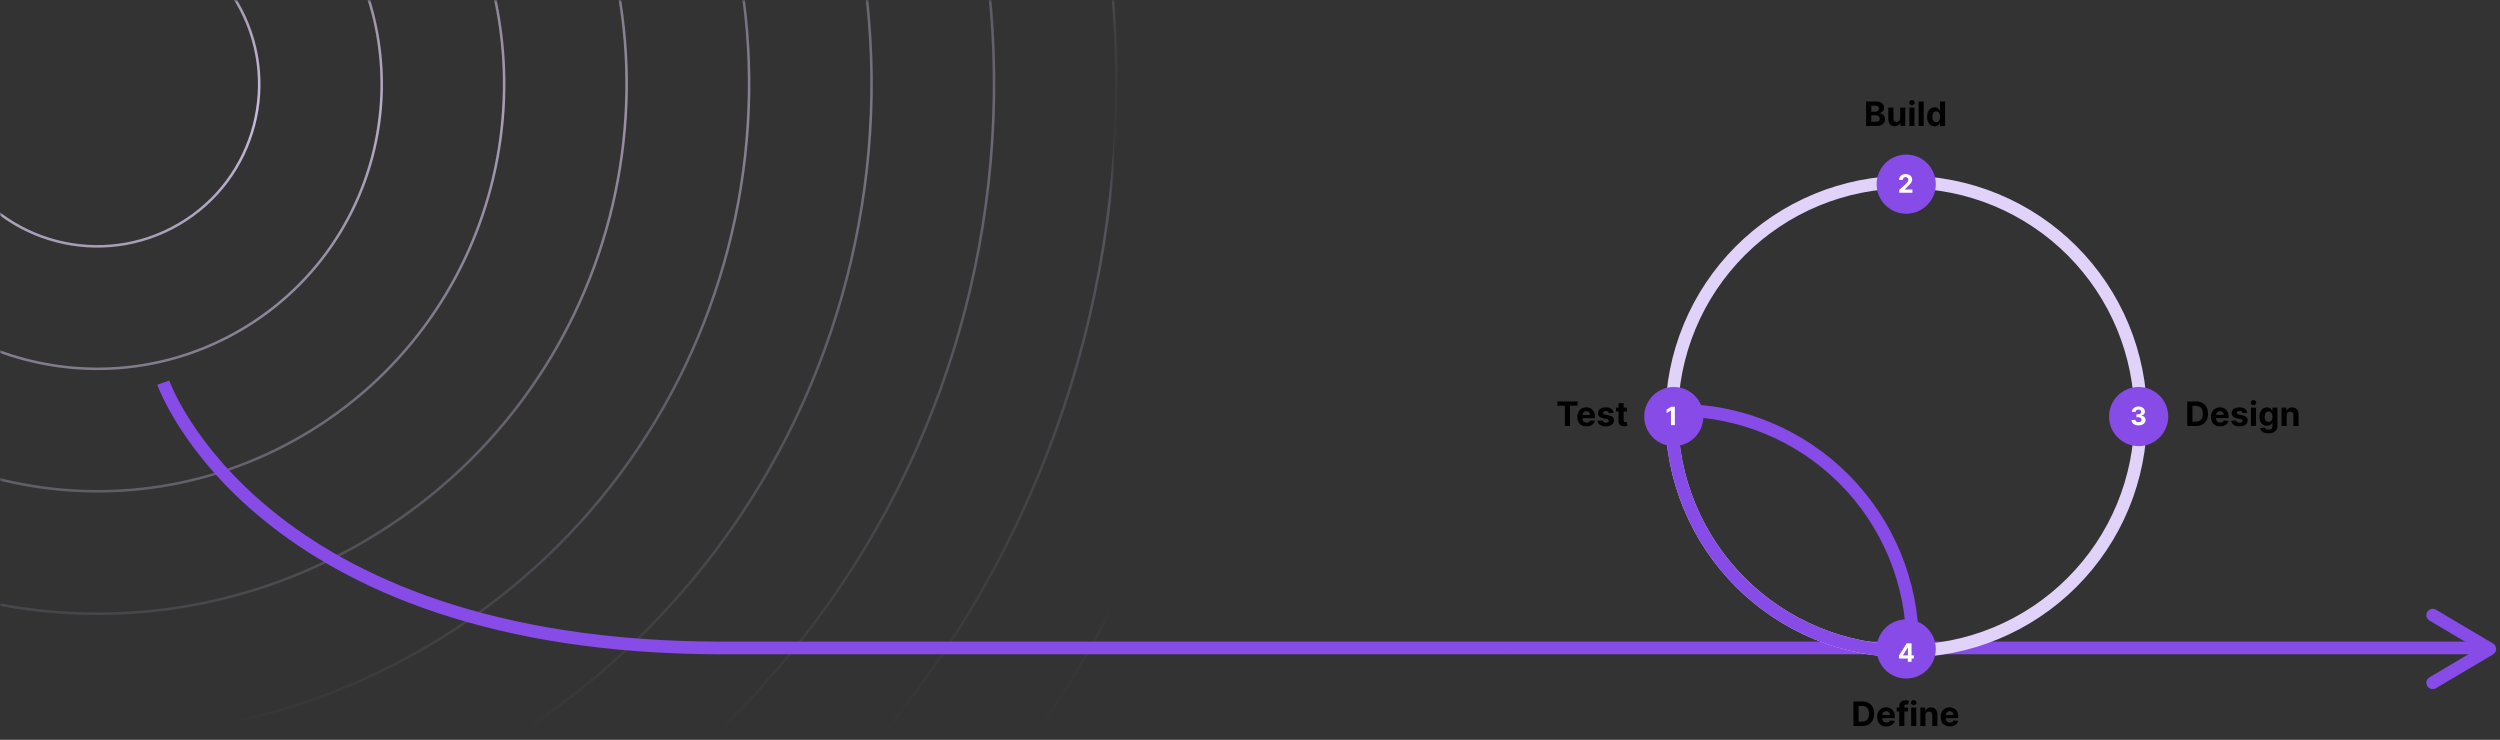 <svg width="490" height="145" viewBox="0 0 490 145" fill="none" xmlns="http://www.w3.org/2000/svg">
<rect x="0" y="0" width="490" height="145" fill="#333333" stroke="none"/>
<mask id="mask0_5211_53570" style="mask-type:alpha" maskUnits="userSpaceOnUse" x="0" y="0" width="394" height="145">
<path d="M0 8C0 3.582 3.582 0 8 0H386C390.418 0 394 3.582 394 8V145H0V8Z" fill="url(#paint0_linear_5211_53570)"/>
</mask>
<g mask="url(#mask0_5211_53570)">
<mask id="mask1_5211_53570" style="mask-type:alpha" maskUnits="userSpaceOnUse" x="-79" y="-135" width="300" height="279">
<rect x="216.195" y="143.789" width="294.694" height="273.716" transform="rotate(-179.082 216.195 143.789)" fill="url(#paint1_linear_5211_53570)"/>
</mask>
<g mask="url(#mask1_5211_53570)">
<path opacity="0.9" d="M-29.017 44.759C-44.611 18.203 -35.723 -15.959 -9.176 -31.548C17.371 -47.137 51.536 -38.257 67.13 -11.702C82.724 14.854 73.836 49.016 47.289 64.606C20.742 80.195 -13.423 71.314 -29.017 44.759Z" stroke="#E1D2F9" stroke-width="0.5"/>
<path opacity="0.8" d="M-49.717 56.913C-72.023 18.927 -59.31 -29.942 -21.334 -52.243C16.643 -74.544 65.514 -61.839 87.82 -23.854C110.127 14.131 97.414 63.001 59.437 85.302C21.46 107.603 -27.411 94.898 -49.717 56.913Z" stroke="#E1D2F9" stroke-width="0.5"/>
<path opacity="0.7" d="M-70.41 69.064C-99.428 19.649 -82.89 -43.927 -33.484 -72.94C15.923 -101.953 79.501 -85.424 108.519 -36.009C137.537 13.406 121 76.983 71.593 105.996C22.187 135.009 -41.391 118.479 -70.41 69.064Z" stroke="#E1D2F9" stroke-width="0.5"/>
<path opacity="0.6" d="M-91.102 81.22C-126.832 20.375 -106.47 -57.908 -45.634 -93.633C15.202 -129.358 93.487 -109.004 129.217 -48.159C164.948 12.686 144.585 90.969 83.749 126.694C22.913 162.419 -55.372 142.065 -91.102 81.22Z" stroke="#E1D2F9" stroke-width="0.5"/>
<path opacity="0.5" d="M-111.802 93.371C-154.244 21.097 -130.058 -71.893 -57.792 -114.33C14.474 -156.767 107.466 -132.588 149.908 -60.314C192.35 11.961 168.164 104.951 95.897 147.388C23.632 189.825 -69.36 165.646 -111.802 93.371Z" stroke="#E1D2F9" stroke-width="0.5"/>
<path opacity="0.4" d="M-132.495 105.523C-181.649 21.819 -153.638 -85.878 -69.942 -135.027C13.754 -184.176 121.453 -156.173 170.607 -72.468C219.761 11.236 191.749 118.933 108.054 168.082C24.358 217.231 -83.341 189.228 -132.495 105.523Z" stroke="#E1D2F9" stroke-width="0.5"/>
<path opacity="0.3" d="M-153.195 117.679C-209.061 22.544 -177.225 -99.859 -82.1 -155.72C13.026 -211.581 135.431 -179.753 191.297 -84.619C247.163 10.516 215.327 132.919 120.202 188.78C25.076 244.641 -97.329 212.813 -153.195 117.679Z" stroke="#E1D2F9" stroke-width="0.5"/>
<path opacity="0.2" d="M-173.888 129.83C-236.465 23.266 -200.805 -113.844 -94.25 -176.417C12.306 -238.989 149.418 -203.337 211.996 -96.773C274.574 9.791 238.913 146.901 132.358 209.474C25.803 272.047 -111.31 236.394 -173.888 129.83Z" stroke="#E1D2F9" stroke-width="0.5"/>
<path opacity="0.1" d="M-194.58 141.984C-263.87 23.99 -224.385 -127.827 -106.4 -197.112C11.585 -266.396 163.404 -226.919 232.694 -108.926C301.984 9.068 262.499 160.885 144.514 230.17C26.529 299.455 -125.29 259.978 -194.58 141.984Z" stroke="#E1D2F9" stroke-width="0.5"/>
<path d="M-8.324 32.607C-17.207 17.482 -12.143 -1.974 2.974 -10.851C18.091 -19.729 37.549 -14.673 46.431 0.453C55.314 15.579 50.25 35.034 35.133 43.911C20.016 52.789 0.558 47.733 -8.324 32.607Z" stroke="#E1D2F9" stroke-width="0.5"/>
</g>
</g>
<path d="M485.586 128.242C486.272 128.242 486.828 127.686 486.828 127C486.828 126.314 486.272 125.758 485.586 125.758V128.242ZM295.105 128.242H485.586V125.758H295.105V128.242ZM31.999 75C30.826 75.409 30.827 75.411 30.827 75.412C30.827 75.413 30.828 75.414 30.828 75.415C30.829 75.418 30.831 75.422 30.832 75.426C30.835 75.435 30.84 75.447 30.845 75.462C30.856 75.492 30.871 75.534 30.892 75.588C30.933 75.696 30.993 75.852 31.075 76.053C31.239 76.454 31.488 77.034 31.835 77.767C32.531 79.233 33.623 81.311 35.219 83.796C38.412 88.768 43.623 95.371 51.72 101.963C67.933 115.164 95.612 128.242 141.573 128.242V125.758C96.117 125.758 69.009 112.836 53.289 100.037C45.419 93.629 40.378 87.232 37.31 82.454C35.775 80.064 34.734 78.08 34.08 76.702C33.753 76.013 33.523 75.475 33.376 75.115C33.302 74.935 33.25 74.799 33.216 74.71C33.2 74.666 33.188 74.634 33.18 74.614C33.177 74.604 33.174 74.597 33.173 74.593C33.172 74.591 33.172 74.59 33.172 74.589C33.172 74.589 33.172 74.589 33.172 74.589C33.172 74.59 33.172 74.591 31.999 75ZM141.573 128.242C141.752 128.242 141.93 128.242 142.109 128.242C142.287 128.242 142.465 128.242 142.643 128.242C142.822 128.242 143 128.242 143.177 128.242C143.355 128.242 143.533 128.242 143.711 128.242C143.888 128.242 144.066 128.242 144.243 128.242C144.421 128.242 144.598 128.242 144.775 128.242C144.952 128.242 145.13 128.242 145.307 128.242C145.484 128.242 145.66 128.242 145.837 128.242C146.014 128.242 146.19 128.242 146.367 128.242C146.544 128.242 146.72 128.242 146.896 128.242C147.073 128.242 147.249 128.242 147.425 128.242C147.601 128.242 147.777 128.242 147.953 128.242C148.128 128.242 148.304 128.242 148.48 128.242C148.655 128.242 148.831 128.242 149.006 128.242C149.182 128.242 149.357 128.242 149.532 128.242C149.707 128.242 149.882 128.242 150.057 128.242C150.232 128.242 150.407 128.242 150.581 128.242C150.756 128.242 150.931 128.242 151.105 128.242C151.28 128.242 151.454 128.242 151.628 128.242C151.802 128.242 151.976 128.242 152.15 128.242C152.324 128.242 152.498 128.242 152.672 128.242C152.846 128.242 153.019 128.242 153.193 128.242C153.366 128.242 153.54 128.242 153.713 128.242C153.886 128.242 154.06 128.242 154.233 128.242C154.406 128.242 154.579 128.242 154.751 128.242C154.924 128.242 155.097 128.242 155.269 128.242C155.442 128.242 155.615 128.242 155.787 128.242C155.959 128.242 156.131 128.242 156.303 128.242C156.476 128.242 156.648 128.242 156.819 128.242C156.991 128.242 157.163 128.242 157.335 128.242C157.506 128.242 157.678 128.242 157.849 128.242C158.021 128.242 158.192 128.242 158.363 128.242C158.534 128.242 158.705 128.242 158.876 128.242C159.047 128.242 159.218 128.242 159.388 128.242C159.559 128.242 159.73 128.242 159.9 128.242C160.07 128.242 160.241 128.242 160.411 128.242C160.581 128.242 160.751 128.242 160.921 128.242C161.091 128.242 161.261 128.242 161.431 128.242C161.6 128.242 161.77 128.242 161.939 128.242C162.109 128.242 162.278 128.242 162.447 128.242C162.617 128.242 162.786 128.242 162.955 128.242C163.124 128.242 163.292 128.242 163.461 128.242C163.63 128.242 163.799 128.242 163.967 128.242C164.136 128.242 164.304 128.242 164.472 128.242C164.64 128.242 164.809 128.242 164.976 128.242C165.144 128.242 165.312 128.242 165.48 128.242C165.648 128.242 165.815 128.242 165.983 128.242C166.15 128.242 166.318 128.242 166.485 128.242C166.652 128.242 166.82 128.242 166.987 128.242C167.154 128.242 167.32 128.242 167.487 128.242C167.654 128.242 167.821 128.242 167.987 128.242C168.154 128.242 168.32 128.242 168.486 128.242C168.652 128.242 168.819 128.242 168.985 128.242C169.151 128.242 169.317 128.242 169.482 128.242C169.648 128.242 169.814 128.242 169.979 128.242C170.145 128.242 170.31 128.242 170.475 128.242C170.641 128.242 170.806 128.242 170.971 128.242C171.136 128.242 171.301 128.242 171.466 128.242C171.63 128.242 171.795 128.242 171.959 128.242C172.124 128.242 172.288 128.242 172.453 128.242C172.617 128.242 172.781 128.242 172.945 128.242C173.109 128.242 173.273 128.242 173.437 128.242C173.6 128.242 173.764 128.242 173.927 128.242C174.091 128.242 174.254 128.242 174.418 128.242C174.581 128.242 174.744 128.242 174.907 128.242C175.07 128.242 175.233 128.242 175.395 128.242C175.558 128.242 175.721 128.242 175.883 128.242C176.046 128.242 176.208 128.242 176.37 128.242C176.533 128.242 176.695 128.242 176.857 128.242C177.019 128.242 177.18 128.242 177.342 128.242C177.504 128.242 177.665 128.242 177.827 128.242C177.988 128.242 178.15 128.242 178.311 128.242C178.472 128.242 178.633 128.242 178.794 128.242C178.955 128.242 179.116 128.242 179.276 128.242C179.437 128.242 179.598 128.242 179.758 128.242C179.918 128.242 180.079 128.242 180.239 128.242C180.399 128.242 180.559 128.242 180.719 128.242C180.879 128.242 181.038 128.242 181.198 128.242C181.358 128.242 181.517 128.242 181.677 128.242C181.836 128.242 181.995 128.242 182.154 128.242C182.313 128.242 182.472 128.242 182.631 128.242C182.79 128.242 182.949 128.242 183.107 128.242C183.266 128.242 183.424 128.242 183.583 128.242C183.741 128.242 183.899 128.242 184.057 128.242C184.215 128.242 184.373 128.242 184.531 128.242C184.689 128.242 184.846 128.242 185.004 128.242C185.161 128.242 185.319 128.242 185.476 128.242C185.633 128.242 185.79 128.242 185.947 128.242C186.104 128.242 186.261 128.242 186.418 128.242C186.575 128.242 186.731 128.242 186.888 128.242C187.044 128.242 187.2 128.242 187.357 128.242C187.513 128.242 187.669 128.242 187.825 128.242C187.981 128.242 188.136 128.242 188.292 128.242C188.448 128.242 188.603 128.242 188.759 128.242C188.914 128.242 189.069 128.242 189.224 128.242C189.379 128.242 189.534 128.242 189.689 128.242C189.844 128.242 189.999 128.242 190.153 128.242C190.308 128.242 190.462 128.242 190.617 128.242C190.771 128.242 190.925 128.242 191.079 128.242C191.233 128.242 191.387 128.242 191.541 128.242C191.694 128.242 191.848 128.242 192.002 128.242C192.155 128.242 192.308 128.242 192.462 128.242C192.615 128.242 192.768 128.242 192.921 128.242C193.074 128.242 193.226 128.242 193.379 128.242C193.532 128.242 193.684 128.242 193.837 128.242C193.989 128.242 194.141 128.242 194.293 128.242C194.445 128.242 194.597 128.242 194.749 128.242C194.901 128.242 195.053 128.242 195.204 128.242C195.356 128.242 195.507 128.242 195.659 128.242C195.81 128.242 195.961 128.242 196.112 128.242C196.263 128.242 196.414 128.242 196.565 128.242C196.715 128.242 196.866 128.242 197.016 128.242C197.167 128.242 197.317 128.242 197.467 128.242C197.617 128.242 197.767 128.242 197.917 128.242C198.067 128.242 198.217 128.242 198.367 128.242C198.516 128.242 198.666 128.242 198.815 128.242C198.964 128.242 199.114 128.242 199.263 128.242C199.412 128.242 199.561 128.242 199.709 128.242C199.858 128.242 200.007 128.242 200.155 128.242C200.304 128.242 200.452 128.242 200.6 128.242C200.748 128.242 200.896 128.242 201.044 128.242C201.192 128.242 201.34 128.242 201.488 128.242C201.635 128.242 201.783 128.242 201.93 128.242C202.078 128.242 202.225 128.242 202.372 128.242C202.519 128.242 202.666 128.242 202.813 128.242C202.959 128.242 203.106 128.242 203.253 128.242C203.399 128.242 203.545 128.242 203.692 128.242C203.838 128.242 203.984 128.242 204.13 128.242C204.276 128.242 204.422 128.242 204.567 128.242C204.713 128.242 204.858 128.242 205.004 128.242C205.149 128.242 205.294 128.242 205.439 128.242C205.584 128.242 205.729 128.242 205.874 128.242C206.019 128.242 206.163 128.242 206.308 128.242C206.452 128.242 206.597 128.242 206.741 128.242C206.885 128.242 207.029 128.242 207.173 128.242C207.317 128.242 207.461 128.242 207.604 128.242C207.748 128.242 207.892 128.242 208.035 128.242C208.178 128.242 208.321 128.242 208.464 128.242C208.608 128.242 208.75 128.242 208.893 128.242C209.036 128.242 209.179 128.242 209.321 128.242C209.463 128.242 209.606 128.242 209.748 128.242C209.89 128.242 210.032 128.242 210.174 128.242C210.316 128.242 210.458 128.242 210.599 128.242C210.741 128.242 210.882 128.242 211.023 128.242C211.165 128.242 211.306 128.242 211.447 128.242C211.588 128.242 211.729 128.242 211.869 128.242C212.01 128.242 212.151 128.242 212.291 128.242C212.431 128.242 212.572 128.242 212.712 128.242C212.852 128.242 212.992 128.242 213.132 128.242C213.272 128.242 213.411 128.242 213.551 128.242C213.69 128.242 213.83 128.242 213.969 128.242C214.108 128.242 214.247 128.242 214.386 128.242C214.525 128.242 214.664 128.242 214.802 128.242C214.941 128.242 215.079 128.242 215.218 128.242C215.356 128.242 215.494 128.242 215.632 128.242C215.77 128.242 215.908 128.242 216.046 128.242C216.184 128.242 216.321 128.242 216.459 128.242C216.596 128.242 216.733 128.242 216.87 128.242C217.008 128.242 217.145 128.242 217.281 128.242C217.418 128.242 217.555 128.242 217.691 128.242C217.828 128.242 217.964 128.242 218.1 128.242C218.237 128.242 218.373 128.242 218.509 128.242C218.645 128.242 218.78 128.242 218.916 128.242C219.052 128.242 219.187 128.242 219.322 128.242C219.458 128.242 219.593 128.242 219.728 128.242C219.863 128.242 219.998 128.242 220.132 128.242C220.267 128.242 220.402 128.242 220.536 128.242C220.67 128.242 220.805 128.242 220.939 128.242C221.073 128.242 221.207 128.242 221.341 128.242C221.474 128.242 221.608 128.242 221.741 128.242C221.875 128.242 222.008 128.242 222.141 128.242C222.275 128.242 222.408 128.242 222.54 128.242C222.673 128.242 222.806 128.242 222.939 128.242C223.071 128.242 223.204 128.242 223.336 128.242C223.468 128.242 223.6 128.242 223.732 128.242C223.864 128.242 223.996 128.242 224.127 128.242C224.259 128.242 224.391 128.242 224.522 128.242C224.653 128.242 224.784 128.242 224.915 128.242C225.046 128.242 225.177 128.242 225.308 128.242C225.439 128.242 225.569 128.242 225.7 128.242C225.83 128.242 225.96 128.242 226.09 128.242C226.22 128.242 226.35 128.242 226.48 128.242C226.61 128.242 226.739 128.242 226.869 128.242C226.998 128.242 227.128 128.242 227.257 128.242C227.386 128.242 227.515 128.242 227.644 128.242C227.772 128.242 227.901 128.242 228.03 128.242C228.158 128.242 228.287 128.242 228.415 128.242C228.543 128.242 228.671 128.242 228.799 128.242C228.927 128.242 229.054 128.242 229.182 128.242C229.31 128.242 229.437 128.242 229.564 128.242C229.691 128.242 229.819 128.242 229.945 128.242C230.072 128.242 230.199 128.242 230.326 128.242C230.452 128.242 230.579 128.242 230.705 128.242C230.831 128.242 230.958 128.242 231.084 128.242C231.21 128.242 231.335 128.242 231.461 128.242C231.587 128.242 231.712 128.242 231.838 128.242C231.963 128.242 232.088 128.242 232.213 128.242C232.338 128.242 232.463 128.242 232.588 128.242C232.712 128.242 232.837 128.242 232.961 128.242C233.086 128.242 233.21 128.242 233.334 128.242C233.458 128.242 233.582 128.242 233.706 128.242C233.829 128.242 233.953 128.242 234.076 128.242C234.2 128.242 234.323 128.242 234.446 128.242C234.569 128.242 234.692 128.242 234.815 128.242C234.938 128.242 235.06 128.242 235.183 128.242C235.305 128.242 235.427 128.242 235.55 128.242C235.672 128.242 235.794 128.242 235.915 128.242C236.037 128.242 236.159 128.242 236.28 128.242C236.402 128.242 236.523 128.242 236.644 128.242C236.765 128.242 236.886 128.242 237.007 128.242C237.128 128.242 237.249 128.242 237.369 128.242C237.49 128.242 237.61 128.242 237.73 128.242C237.85 128.242 237.97 128.242 238.09 128.242C238.21 128.242 238.33 128.242 238.449 128.242C238.569 128.242 238.688 128.242 238.807 128.242C238.926 128.242 239.045 128.242 239.164 128.242C239.283 128.242 239.402 128.242 239.52 128.242C239.639 128.242 239.757 128.242 239.875 128.242C239.994 128.242 240.112 128.242 240.229 128.242C240.347 128.242 240.465 128.242 240.583 128.242C240.7 128.242 240.817 128.242 240.935 128.242C241.052 128.242 241.169 128.242 241.286 128.242C241.403 128.242 241.519 128.242 241.636 128.242C241.752 128.242 241.869 128.242 241.985 128.242C242.101 128.242 242.217 128.242 242.333 128.242C242.449 128.242 242.565 128.242 242.68 128.242C242.796 128.242 242.911 128.242 243.026 128.242C243.142 128.242 243.257 128.242 243.371 128.242C243.486 128.242 243.601 128.242 243.716 128.242C243.83 128.242 243.944 128.242 244.059 128.242C244.173 128.242 244.287 128.242 244.401 128.242C244.515 128.242 244.628 128.242 244.742 128.242C244.855 128.242 244.969 128.242 245.082 128.242C245.195 128.242 245.308 128.242 245.421 128.242C245.534 128.242 245.646 128.242 245.759 128.242C245.872 128.242 245.984 128.242 246.096 128.242C246.208 128.242 246.32 128.242 246.432 128.242C246.544 128.242 246.656 128.242 246.767 128.242C246.879 128.242 246.99 128.242 247.101 128.242C247.212 128.242 247.323 128.242 247.434 128.242C247.545 128.242 247.655 128.242 247.766 128.242C247.876 128.242 247.987 128.242 248.097 128.242C248.207 128.242 248.317 128.242 248.427 128.242C248.536 128.242 248.646 128.242 248.755 128.242C248.865 128.242 248.974 128.242 249.083 128.242C249.192 128.242 249.301 128.242 249.41 128.242C249.519 128.242 249.627 128.242 249.736 128.242C249.844 128.242 249.953 128.242 250.061 128.242C250.169 128.242 250.277 128.242 250.384 128.242C250.492 128.242 250.6 128.242 250.707 128.242C250.814 128.242 250.922 128.242 251.029 128.242C251.136 128.242 251.242 128.242 251.349 128.242C251.456 128.242 251.562 128.242 251.669 128.242C251.775 128.242 251.881 128.242 251.987 128.242C252.093 128.242 252.199 128.242 252.305 128.242C252.41 128.242 252.516 128.242 252.621 128.242C252.726 128.242 252.831 128.242 252.936 128.242C253.041 128.242 253.146 128.242 253.251 128.242C253.355 128.242 253.46 128.242 253.564 128.242C253.668 128.242 253.772 128.242 253.876 128.242C253.98 128.242 254.084 128.242 254.187 128.242C254.291 128.242 254.394 128.242 254.497 128.242C254.601 128.242 254.704 128.242 254.807 128.242C254.909 128.242 255.012 128.242 255.115 128.242C255.217 128.242 255.319 128.242 255.421 128.242C255.524 128.242 255.626 128.242 255.727 128.242C255.829 128.242 255.931 128.242 256.032 128.242C256.134 128.242 256.235 128.242 256.336 128.242C256.437 128.242 256.538 128.242 256.639 128.242C256.739 128.242 256.84 128.242 256.94 128.242C257.041 128.242 257.141 128.242 257.241 128.242C257.341 128.242 257.441 128.242 257.54 128.242C257.64 128.242 257.739 128.242 257.839 128.242C257.938 128.242 258.037 128.242 258.136 128.242C258.235 128.242 258.334 128.242 258.432 128.242C258.531 128.242 258.629 128.242 258.728 128.242C258.826 128.242 258.924 128.242 259.022 128.242C259.12 128.242 259.217 128.242 259.315 128.242C259.412 128.242 259.51 128.242 259.607 128.242C259.704 128.242 259.801 128.242 259.898 128.242C259.994 128.242 260.091 128.242 260.187 128.242C260.284 128.242 260.38 128.242 260.476 128.242C260.572 128.242 260.668 128.242 260.764 128.242C260.859 128.242 260.955 128.242 261.05 128.242C261.146 128.242 261.241 128.242 261.336 128.242C261.431 128.242 261.526 128.242 261.62 128.242C261.715 128.242 261.809 128.242 261.904 128.242C261.998 128.242 262.092 128.242 262.186 128.242C262.28 128.242 262.373 128.242 262.467 128.242C262.56 128.242 262.654 128.242 262.747 128.242C262.84 128.242 262.933 128.242 263.026 128.242C263.119 128.242 263.211 128.242 263.304 128.242C263.396 128.242 263.488 128.242 263.58 128.242C263.672 128.242 263.764 128.242 263.856 128.242C263.948 128.242 264.039 128.242 264.13 128.242C264.222 128.242 264.313 128.242 264.404 128.242C264.495 128.242 264.586 128.242 264.676 128.242C264.767 128.242 264.857 128.242 264.947 128.242C265.038 128.242 265.128 128.242 265.217 128.242C265.307 128.242 265.397 128.242 265.486 128.242C265.576 128.242 265.665 128.242 265.754 128.242C265.843 128.242 265.932 128.242 266.021 128.242C266.11 128.242 266.198 128.242 266.287 128.242C266.375 128.242 266.463 128.242 266.551 128.242C266.639 128.242 266.727 128.242 266.815 128.242C266.902 128.242 266.99 128.242 267.077 128.242C267.164 128.242 267.251 128.242 267.338 128.242C267.425 128.242 267.512 128.242 267.598 128.242C267.685 128.242 267.771 128.242 267.857 128.242C267.943 128.242 268.029 128.242 268.115 128.242C268.201 128.242 268.286 128.242 268.372 128.242C268.457 128.242 268.542 128.242 268.627 128.242C268.712 128.242 268.797 128.242 268.882 128.242C268.966 128.242 269.051 128.242 269.135 128.242C269.219 128.242 269.303 128.242 269.387 128.242C269.471 128.242 269.555 128.242 269.638 128.242C269.722 128.242 269.805 128.242 269.888 128.242C269.971 128.242 270.054 128.242 270.137 128.242C270.22 128.242 270.302 128.242 270.385 128.242C270.467 128.242 270.549 128.242 270.631 128.242C270.713 128.242 270.795 128.242 270.876 128.242C270.958 128.242 271.039 128.242 271.121 128.242C271.202 128.242 271.283 128.242 271.364 128.242C271.445 128.242 271.525 128.242 271.606 128.242C271.686 128.242 271.766 128.242 271.846 128.242C271.926 128.242 272.006 128.242 272.086 128.242C272.166 128.242 272.245 128.242 272.324 128.242C272.404 128.242 272.483 128.242 272.562 128.242C272.641 128.242 272.719 128.242 272.798 128.242C272.877 128.242 272.955 128.242 273.033 128.242C273.111 128.242 273.189 128.242 273.267 128.242C273.345 128.242 273.422 128.242 273.5 128.242C273.577 128.242 273.654 128.242 273.731 128.242C273.808 128.242 273.885 128.242 273.962 128.242C274.038 128.242 274.115 128.242 274.191 128.242C274.267 128.242 274.343 128.242 274.419 128.242C274.495 128.242 274.57 128.242 274.646 128.242C274.721 128.242 274.797 128.242 274.872 128.242C274.947 128.242 275.021 128.242 275.096 128.242C275.171 128.242 275.245 128.242 275.32 128.242C275.394 128.242 275.468 128.242 275.542 128.242C275.616 128.242 275.689 128.242 275.763 128.242C275.836 128.242 275.91 128.242 275.983 128.242C276.056 128.242 276.129 128.242 276.202 128.242C276.274 128.242 276.347 128.242 276.419 128.242C276.491 128.242 276.564 128.242 276.635 128.242C276.707 128.242 276.779 128.242 276.851 128.242C276.922 128.242 276.994 128.242 277.065 128.242C277.136 128.242 277.207 128.242 277.278 128.242C277.348 128.242 277.419 128.242 277.489 128.242C277.56 128.242 277.63 128.242 277.7 128.242C277.77 128.242 277.839 128.242 277.909 128.242C277.978 128.242 278.048 128.242 278.117 128.242C278.186 128.242 278.255 128.242 278.324 128.242C278.393 128.242 278.461 128.242 278.53 128.242C278.598 128.242 278.666 128.242 278.734 128.242C278.802 128.242 278.87 128.242 278.938 128.242C279.005 128.242 279.072 128.242 279.14 128.242C279.207 128.242 279.274 128.242 279.341 128.242C279.407 128.242 279.474 128.242 279.54 128.242C279.607 128.242 279.673 128.242 279.739 128.242C279.805 128.242 279.871 128.242 279.936 128.242C280.002 128.242 280.067 128.242 280.132 128.242C280.198 128.242 280.263 128.242 280.327 128.242C280.392 128.242 280.457 128.242 280.521 128.242C280.585 128.242 280.65 128.242 280.714 128.242C280.778 128.242 280.841 128.242 280.905 128.242C280.969 128.242 281.032 128.242 281.095 128.242C281.158 128.242 281.221 128.242 281.284 128.242C281.347 128.242 281.409 128.242 281.472 128.242C281.534 128.242 281.596 128.242 281.658 128.242C281.72 128.242 281.782 128.242 281.843 128.242C281.905 128.242 281.966 128.242 282.027 128.242C282.089 128.242 282.15 128.242 282.21 128.242C282.271 128.242 282.332 128.242 282.392 128.242C282.452 128.242 282.512 128.242 282.572 128.242C282.632 128.242 282.692 128.242 282.751 128.242C282.811 128.242 282.87 128.242 282.929 128.242C282.989 128.242 283.047 128.242 283.106 128.242C283.165 128.242 283.223 128.242 283.282 128.242C283.34 128.242 283.398 128.242 283.456 128.242C283.514 128.242 283.571 128.242 283.629 128.242C283.686 128.242 283.744 128.242 283.801 128.242C283.858 128.242 283.915 128.242 283.971 128.242C284.028 128.242 284.084 128.242 284.141 128.242C284.197 128.242 284.253 128.242 284.309 128.242C284.365 128.242 284.42 128.242 284.476 128.242C284.531 128.242 284.586 128.242 284.641 128.242C284.696 128.242 284.751 128.242 284.806 128.242C284.86 128.242 284.915 128.242 284.969 128.242C285.023 128.242 285.077 128.242 285.131 128.242C285.184 128.242 285.238 128.242 285.291 128.242C285.345 128.242 285.398 128.242 285.451 128.242C285.504 128.242 285.556 128.242 285.609 128.242C285.661 128.242 285.714 128.242 285.766 128.242C285.818 128.242 285.87 128.242 285.922 128.242C285.973 128.242 286.025 128.242 286.076 128.242C286.127 128.242 286.178 128.242 286.229 128.242C286.28 128.242 286.331 128.242 286.381 128.242C286.431 128.242 286.482 128.242 286.532 128.242C286.582 128.242 286.632 128.242 286.681 128.242C286.731 128.242 286.78 128.242 286.829 128.242C286.878 128.242 286.927 128.242 286.976 128.242C287.025 128.242 287.073 128.242 287.122 128.242C287.17 128.242 287.218 128.242 287.266 128.242C287.314 128.242 287.362 128.242 287.409 128.242C287.457 128.242 287.504 128.242 287.551 128.242C287.598 128.242 287.645 128.242 287.692 128.242C287.738 128.242 287.785 128.242 287.831 128.242C287.877 128.242 287.923 128.242 287.969 128.242C288.015 128.242 288.06 128.242 288.106 128.242C288.151 128.242 288.196 128.242 288.241 128.242C288.286 128.242 288.331 128.242 288.375 128.242C288.42 128.242 288.464 128.242 288.508 128.242C288.552 128.242 288.596 128.242 288.64 128.242C288.684 128.242 288.727 128.242 288.77 128.242C288.813 128.242 288.856 128.242 288.899 128.242C288.942 128.242 288.985 128.242 289.027 128.242C289.069 128.242 289.112 128.242 289.154 128.242C289.196 128.242 289.237 128.242 289.279 128.242C289.32 128.242 289.362 128.242 289.403 128.242C289.444 128.242 289.485 128.242 289.525 128.242C289.566 128.242 289.607 128.242 289.647 128.242C289.687 128.242 289.727 128.242 289.767 128.242C289.807 128.242 289.846 128.242 289.886 128.242C289.925 128.242 289.964 128.242 290.003 128.242C290.042 128.242 290.081 128.242 290.119 128.242C290.158 128.242 290.196 128.242 290.234 128.242C290.272 128.242 290.31 128.242 290.348 128.242C290.385 128.242 290.423 128.242 290.46 128.242C290.497 128.242 290.534 128.242 290.571 128.242C290.608 128.242 290.644 128.242 290.681 128.242C290.717 128.242 290.753 128.242 290.789 128.242C290.825 128.242 290.861 128.242 290.896 128.242C290.932 128.242 290.967 128.242 291.002 128.242C291.037 128.242 291.072 128.242 291.107 128.242C291.141 128.242 291.175 128.242 291.21 128.242C291.244 128.242 291.278 128.242 291.311 128.242C291.345 128.242 291.379 128.242 291.412 128.242C291.445 128.242 291.478 128.242 291.511 128.242C291.544 128.242 291.577 128.242 291.609 128.242C291.642 128.242 291.674 128.242 291.706 128.242C291.738 128.242 291.769 128.242 291.801 128.242C291.833 128.242 291.864 128.242 291.895 128.242C291.926 128.242 291.957 128.242 291.988 128.242C292.018 128.242 292.049 128.242 292.079 128.242C292.109 128.242 292.139 128.242 292.169 128.242C292.199 128.242 292.228 128.242 292.257 128.242C292.287 128.242 292.316 128.242 292.345 128.242C292.374 128.242 292.402 128.242 292.431 128.242C292.459 128.242 292.487 128.242 292.515 128.242C292.543 128.242 292.571 128.242 292.599 128.242C292.626 128.242 292.654 128.242 292.681 128.242C292.708 128.242 292.735 128.242 292.761 128.242C292.788 128.242 292.815 128.242 292.841 128.242C292.867 128.242 292.893 128.242 292.919 128.242C292.944 128.242 292.97 128.242 292.995 128.242C293.021 128.242 293.046 128.242 293.071 128.242C293.096 128.242 293.12 128.242 293.145 128.242C293.169 128.242 293.193 128.242 293.217 128.242C293.241 128.242 293.265 128.242 293.289 128.242C293.312 128.242 293.335 128.242 293.358 128.242C293.382 128.242 293.404 128.242 293.427 128.242C293.45 128.242 293.472 128.242 293.494 128.242C293.516 128.242 293.538 128.242 293.56 128.242C293.582 128.242 293.603 128.242 293.625 128.242C293.646 128.242 293.667 128.242 293.688 128.242C293.709 128.242 293.729 128.242 293.75 128.242C293.77 128.242 293.79 128.242 293.81 128.242C293.83 128.242 293.85 128.242 293.869 128.242C293.889 128.242 293.908 128.242 293.927 128.242C293.946 128.242 293.965 128.242 293.983 128.242C294.002 128.242 294.02 128.242 294.038 128.242C294.056 128.242 294.074 128.242 294.092 128.242C294.11 128.242 294.127 128.242 294.144 128.242C294.161 128.242 294.178 128.242 294.195 128.242C294.212 128.242 294.228 128.242 294.245 128.242C294.261 128.242 294.277 128.242 294.293 128.242C294.309 128.242 294.324 128.242 294.34 128.242C294.355 128.242 294.37 128.242 294.385 128.242C294.4 128.242 294.415 128.242 294.429 128.242C294.444 128.242 294.458 128.242 294.472 128.242C294.486 128.242 294.5 128.242 294.513 128.242C294.527 128.242 294.54 128.242 294.553 128.242C294.566 128.242 294.579 128.242 294.592 128.242C294.604 128.242 294.617 128.242 294.629 128.242C294.641 128.242 294.653 128.242 294.665 128.242C294.676 128.242 294.688 128.242 294.699 128.242C294.71 128.242 294.721 128.242 294.732 128.242C294.743 128.242 294.753 128.242 294.764 128.242C294.774 128.242 294.784 128.242 294.794 128.242C294.804 128.242 294.813 128.242 294.823 128.242C294.832 128.242 294.841 128.242 294.85 128.242C294.859 128.242 294.868 128.242 294.876 128.242C294.885 128.242 294.893 128.242 294.901 128.242C294.909 128.242 294.916 128.242 294.924 128.242C294.932 128.242 294.939 128.242 294.946 128.242C294.953 128.242 294.96 128.242 294.966 128.242C294.973 128.242 294.979 128.242 294.985 128.242C294.991 128.242 294.997 128.242 295.003 128.242C295.009 128.242 295.014 128.242 295.019 128.242C295.024 128.242 295.029 128.242 295.034 128.242C295.039 128.242 295.043 128.242 295.048 128.242C295.052 128.242 295.056 128.242 295.06 128.242C295.063 128.242 295.067 128.242 295.07 128.242C295.074 128.242 295.077 128.242 295.079 128.242C295.082 128.242 295.085 128.242 295.087 128.242C295.09 128.242 295.092 128.242 295.094 128.242C295.095 128.242 295.097 128.242 295.099 128.242C295.1 128.242 295.101 128.242 295.102 128.242C295.103 128.242 295.104 128.242 295.104 128.242C295.105 128.242 295.105 128.242 295.105 127C295.105 125.758 295.105 125.758 295.104 125.758C295.104 125.758 295.103 125.758 295.102 125.758C295.101 125.758 295.1 125.758 295.099 125.758C295.097 125.758 295.095 125.758 295.094 125.758C295.092 125.758 295.09 125.758 295.087 125.758C295.085 125.758 295.082 125.758 295.079 125.758C295.077 125.758 295.074 125.758 295.07 125.758C295.067 125.758 295.063 125.758 295.06 125.758C295.056 125.758 295.052 125.758 295.048 125.758C295.043 125.758 295.039 125.758 295.034 125.758C295.029 125.758 295.024 125.758 295.019 125.758C295.014 125.758 295.009 125.758 295.003 125.758C294.997 125.758 294.991 125.758 294.985 125.758C294.979 125.758 294.973 125.758 294.966 125.758C294.96 125.758 294.953 125.758 294.946 125.758C294.939 125.758 294.932 125.758 294.924 125.758C294.916 125.758 294.909 125.758 294.901 125.758C294.893 125.758 294.885 125.758 294.876 125.758C294.868 125.758 294.859 125.758 294.85 125.758C294.841 125.758 294.832 125.758 294.823 125.758C294.813 125.758 294.804 125.758 294.794 125.758C294.784 125.758 294.774 125.758 294.764 125.758C294.753 125.758 294.743 125.758 294.732 125.758C294.721 125.758 294.71 125.758 294.699 125.758C294.688 125.758 294.676 125.758 294.665 125.758C294.653 125.758 294.641 125.758 294.629 125.758C294.617 125.758 294.604 125.758 294.592 125.758C294.579 125.758 294.566 125.758 294.553 125.758C294.54 125.758 294.527 125.758 294.513 125.758C294.5 125.758 294.486 125.758 294.472 125.758C294.458 125.758 294.444 125.758 294.429 125.758C294.415 125.758 294.4 125.758 294.385 125.758C294.37 125.758 294.355 125.758 294.34 125.758C294.324 125.758 294.309 125.758 294.293 125.758C294.277 125.758 294.261 125.758 294.245 125.758C294.228 125.758 294.212 125.758 294.195 125.758C294.178 125.758 294.161 125.758 294.144 125.758C294.127 125.758 294.11 125.758 294.092 125.758C294.074 125.758 294.056 125.758 294.038 125.758C294.02 125.758 294.002 125.758 293.983 125.758C293.965 125.758 293.946 125.758 293.927 125.758C293.908 125.758 293.889 125.758 293.869 125.758C293.85 125.758 293.83 125.758 293.81 125.758C293.79 125.758 293.77 125.758 293.75 125.758C293.729 125.758 293.709 125.758 293.688 125.758C293.667 125.758 293.646 125.758 293.625 125.758C293.603 125.758 293.582 125.758 293.56 125.758C293.538 125.758 293.516 125.758 293.494 125.758C293.472 125.758 293.45 125.758 293.427 125.758C293.404 125.758 293.382 125.758 293.358 125.758C293.335 125.758 293.312 125.758 293.289 125.758C293.265 125.758 293.241 125.758 293.217 125.758C293.193 125.758 293.169 125.758 293.145 125.758C293.12 125.758 293.096 125.758 293.071 125.758C293.046 125.758 293.021 125.758 292.995 125.758C292.97 125.758 292.944 125.758 292.919 125.758C292.893 125.758 292.867 125.758 292.841 125.758C292.815 125.758 292.788 125.758 292.761 125.758C292.735 125.758 292.708 125.758 292.681 125.758C292.654 125.758 292.626 125.758 292.599 125.758C292.571 125.758 292.543 125.758 292.515 125.758C292.487 125.758 292.459 125.758 292.431 125.758C292.402 125.758 292.374 125.758 292.345 125.758C292.316 125.758 292.287 125.758 292.257 125.758C292.228 125.758 292.199 125.758 292.169 125.758C292.139 125.758 292.109 125.758 292.079 125.758C292.049 125.758 292.018 125.758 291.988 125.758C291.957 125.758 291.926 125.758 291.895 125.758C291.864 125.758 291.833 125.758 291.801 125.758C291.769 125.758 291.738 125.758 291.706 125.758C291.674 125.758 291.642 125.758 291.609 125.758C291.577 125.758 291.544 125.758 291.511 125.758C291.478 125.758 291.445 125.758 291.412 125.758C291.379 125.758 291.345 125.758 291.311 125.758C291.278 125.758 291.244 125.758 291.21 125.758C291.175 125.758 291.141 125.758 291.107 125.758C291.072 125.758 291.037 125.758 291.002 125.758C290.967 125.758 290.932 125.758 290.896 125.758C290.861 125.758 290.825 125.758 290.789 125.758C290.753 125.758 290.717 125.758 290.681 125.758C290.644 125.758 290.608 125.758 290.571 125.758C290.534 125.758 290.497 125.758 290.46 125.758C290.423 125.758 290.385 125.758 290.348 125.758C290.31 125.758 290.272 125.758 290.234 125.758C290.196 125.758 290.158 125.758 290.119 125.758C290.081 125.758 290.042 125.758 290.003 125.758C289.964 125.758 289.925 125.758 289.886 125.758C289.846 125.758 289.807 125.758 289.767 125.758C289.727 125.758 289.687 125.758 289.647 125.758C289.607 125.758 289.566 125.758 289.525 125.758C289.485 125.758 289.444 125.758 289.403 125.758C289.362 125.758 289.32 125.758 289.279 125.758C289.237 125.758 289.196 125.758 289.154 125.758C289.112 125.758 289.069 125.758 289.027 125.758C288.985 125.758 288.942 125.758 288.899 125.758C288.856 125.758 288.813 125.758 288.77 125.758C288.727 125.758 288.684 125.758 288.64 125.758C288.596 125.758 288.552 125.758 288.508 125.758C288.464 125.758 288.42 125.758 288.375 125.758C288.331 125.758 288.286 125.758 288.241 125.758C288.196 125.758 288.151 125.758 288.106 125.758C288.06 125.758 288.015 125.758 287.969 125.758C287.923 125.758 287.877 125.758 287.831 125.758C287.785 125.758 287.738 125.758 287.692 125.758C287.645 125.758 287.598 125.758 287.551 125.758C287.504 125.758 287.457 125.758 287.409 125.758C287.362 125.758 287.314 125.758 287.266 125.758C287.218 125.758 287.17 125.758 287.122 125.758C287.073 125.758 287.025 125.758 286.976 125.758C286.927 125.758 286.878 125.758 286.829 125.758C286.78 125.758 286.731 125.758 286.681 125.758C286.632 125.758 286.582 125.758 286.532 125.758C286.482 125.758 286.431 125.758 286.381 125.758C286.331 125.758 286.28 125.758 286.229 125.758C286.178 125.758 286.127 125.758 286.076 125.758C286.025 125.758 285.973 125.758 285.922 125.758C285.87 125.758 285.818 125.758 285.766 125.758C285.714 125.758 285.661 125.758 285.609 125.758C285.556 125.758 285.504 125.758 285.451 125.758C285.398 125.758 285.345 125.758 285.291 125.758C285.238 125.758 285.184 125.758 285.131 125.758C285.077 125.758 285.023 125.758 284.969 125.758C284.915 125.758 284.86 125.758 284.806 125.758C284.751 125.758 284.696 125.758 284.641 125.758C284.586 125.758 284.531 125.758 284.476 125.758C284.42 125.758 284.365 125.758 284.309 125.758C284.253 125.758 284.197 125.758 284.141 125.758C284.084 125.758 284.028 125.758 283.971 125.758C283.915 125.758 283.858 125.758 283.801 125.758C283.744 125.758 283.686 125.758 283.629 125.758C283.571 125.758 283.514 125.758 283.456 125.758C283.398 125.758 283.34 125.758 283.282 125.758C283.223 125.758 283.165 125.758 283.106 125.758C283.047 125.758 282.989 125.758 282.929 125.758C282.87 125.758 282.811 125.758 282.751 125.758C282.692 125.758 282.632 125.758 282.572 125.758C282.512 125.758 282.452 125.758 282.392 125.758C282.332 125.758 282.271 125.758 282.21 125.758C282.15 125.758 282.089 125.758 282.027 125.758C281.966 125.758 281.905 125.758 281.843 125.758C281.782 125.758 281.72 125.758 281.658 125.758C281.596 125.758 281.534 125.758 281.472 125.758C281.409 125.758 281.347 125.758 281.284 125.758C281.221 125.758 281.158 125.758 281.095 125.758C281.032 125.758 280.969 125.758 280.905 125.758C280.841 125.758 280.778 125.758 280.714 125.758C280.65 125.758 280.585 125.758 280.521 125.758C280.457 125.758 280.392 125.758 280.327 125.758C280.263 125.758 280.198 125.758 280.132 125.758C280.067 125.758 280.002 125.758 279.936 125.758C279.871 125.758 279.805 125.758 279.739 125.758C279.673 125.758 279.607 125.758 279.54 125.758C279.474 125.758 279.407 125.758 279.341 125.758C279.274 125.758 279.207 125.758 279.14 125.758C279.072 125.758 279.005 125.758 278.938 125.758C278.87 125.758 278.802 125.758 278.734 125.758C278.666 125.758 278.598 125.758 278.53 125.758C278.461 125.758 278.393 125.758 278.324 125.758C278.255 125.758 278.186 125.758 278.117 125.758C278.048 125.758 277.978 125.758 277.909 125.758C277.839 125.758 277.77 125.758 277.7 125.758C277.63 125.758 277.56 125.758 277.489 125.758C277.419 125.758 277.348 125.758 277.278 125.758C277.207 125.758 277.136 125.758 277.065 125.758C276.994 125.758 276.922 125.758 276.851 125.758C276.779 125.758 276.707 125.758 276.635 125.758C276.564 125.758 276.491 125.758 276.419 125.758C276.347 125.758 276.274 125.758 276.202 125.758C276.129 125.758 276.056 125.758 275.983 125.758C275.91 125.758 275.836 125.758 275.763 125.758C275.689 125.758 275.616 125.758 275.542 125.758C275.468 125.758 275.394 125.758 275.32 125.758C275.245 125.758 275.171 125.758 275.096 125.758C275.021 125.758 274.947 125.758 274.872 125.758C274.797 125.758 274.721 125.758 274.646 125.758C274.57 125.758 274.495 125.758 274.419 125.758C274.343 125.758 274.267 125.758 274.191 125.758C274.115 125.758 274.038 125.758 273.962 125.758C273.885 125.758 273.808 125.758 273.731 125.758C273.654 125.758 273.577 125.758 273.5 125.758C273.422 125.758 273.345 125.758 273.267 125.758C273.189 125.758 273.111 125.758 273.033 125.758C272.955 125.758 272.877 125.758 272.798 125.758C272.719 125.758 272.641 125.758 272.562 125.758C272.483 125.758 272.404 125.758 272.324 125.758C272.245 125.758 272.166 125.758 272.086 125.758C272.006 125.758 271.926 125.758 271.846 125.758C271.766 125.758 271.686 125.758 271.606 125.758C271.525 125.758 271.445 125.758 271.364 125.758C271.283 125.758 271.202 125.758 271.121 125.758C271.039 125.758 270.958 125.758 270.876 125.758C270.795 125.758 270.713 125.758 270.631 125.758C270.549 125.758 270.467 125.758 270.385 125.758C270.302 125.758 270.22 125.758 270.137 125.758C270.054 125.758 269.971 125.758 269.888 125.758C269.805 125.758 269.722 125.758 269.638 125.758C269.555 125.758 269.471 125.758 269.387 125.758C269.303 125.758 269.219 125.758 269.135 125.758C269.051 125.758 268.966 125.758 268.882 125.758C268.797 125.758 268.712 125.758 268.627 125.758C268.542 125.758 268.457 125.758 268.372 125.758C268.286 125.758 268.201 125.758 268.115 125.758C268.029 125.758 267.943 125.758 267.857 125.758C267.771 125.758 267.685 125.758 267.598 125.758C267.512 125.758 267.425 125.758 267.338 125.758C267.251 125.758 267.164 125.758 267.077 125.758C266.99 125.758 266.902 125.758 266.815 125.758C266.727 125.758 266.639 125.758 266.551 125.758C266.463 125.758 266.375 125.758 266.287 125.758C266.198 125.758 266.11 125.758 266.021 125.758C265.932 125.758 265.843 125.758 265.754 125.758C265.665 125.758 265.576 125.758 265.486 125.758C265.397 125.758 265.307 125.758 265.217 125.758C265.128 125.758 265.038 125.758 264.947 125.758C264.857 125.758 264.767 125.758 264.676 125.758C264.586 125.758 264.495 125.758 264.404 125.758C264.313 125.758 264.222 125.758 264.13 125.758C264.039 125.758 263.948 125.758 263.856 125.758C263.764 125.758 263.672 125.758 263.58 125.758C263.488 125.758 263.396 125.758 263.304 125.758C263.211 125.758 263.119 125.758 263.026 125.758C262.933 125.758 262.84 125.758 262.747 125.758C262.654 125.758 262.56 125.758 262.467 125.758C262.373 125.758 262.28 125.758 262.186 125.758C262.092 125.758 261.998 125.758 261.904 125.758C261.809 125.758 261.715 125.758 261.62 125.758C261.526 125.758 261.431 125.758 261.336 125.758C261.241 125.758 261.146 125.758 261.05 125.758C260.955 125.758 260.859 125.758 260.764 125.758C260.668 125.758 260.572 125.758 260.476 125.758C260.38 125.758 260.284 125.758 260.187 125.758C260.091 125.758 259.994 125.758 259.898 125.758C259.801 125.758 259.704 125.758 259.607 125.758C259.51 125.758 259.412 125.758 259.315 125.758C259.217 125.758 259.12 125.758 259.022 125.758C258.924 125.758 258.826 125.758 258.728 125.758C258.629 125.758 258.531 125.758 258.432 125.758C258.334 125.758 258.235 125.758 258.136 125.758C258.037 125.758 257.938 125.758 257.839 125.758C257.739 125.758 257.64 125.758 257.54 125.758C257.441 125.758 257.341 125.758 257.241 125.758C257.141 125.758 257.041 125.758 256.94 125.758C256.84 125.758 256.739 125.758 256.639 125.758C256.538 125.758 256.437 125.758 256.336 125.758C256.235 125.758 256.134 125.758 256.032 125.758C255.931 125.758 255.829 125.758 255.727 125.758C255.626 125.758 255.524 125.758 255.421 125.758C255.319 125.758 255.217 125.758 255.115 125.758C255.012 125.758 254.909 125.758 254.807 125.758C254.704 125.758 254.601 125.758 254.497 125.758C254.394 125.758 254.291 125.758 254.187 125.758C254.084 125.758 253.98 125.758 253.876 125.758C253.772 125.758 253.668 125.758 253.564 125.758C253.46 125.758 253.355 125.758 253.251 125.758C253.146 125.758 253.041 125.758 252.936 125.758C252.831 125.758 252.726 125.758 252.621 125.758C252.516 125.758 252.41 125.758 252.305 125.758C252.199 125.758 252.093 125.758 251.987 125.758C251.881 125.758 251.775 125.758 251.669 125.758C251.562 125.758 251.456 125.758 251.349 125.758C251.242 125.758 251.136 125.758 251.029 125.758C250.922 125.758 250.814 125.758 250.707 125.758C250.6 125.758 250.492 125.758 250.384 125.758C250.277 125.758 250.169 125.758 250.061 125.758C249.953 125.758 249.844 125.758 249.736 125.758C249.627 125.758 249.519 125.758 249.41 125.758C249.301 125.758 249.192 125.758 249.083 125.758C248.974 125.758 248.865 125.758 248.755 125.758C248.646 125.758 248.536 125.758 248.427 125.758C248.317 125.758 248.207 125.758 248.097 125.758C247.987 125.758 247.876 125.758 247.766 125.758C247.655 125.758 247.545 125.758 247.434 125.758C247.323 125.758 247.212 125.758 247.101 125.758C246.99 125.758 246.879 125.758 246.767 125.758C246.656 125.758 246.544 125.758 246.432 125.758C246.32 125.758 246.208 125.758 246.096 125.758C245.984 125.758 245.872 125.758 245.759 125.758C245.646 125.758 245.534 125.758 245.421 125.758C245.308 125.758 245.195 125.758 245.082 125.758C244.969 125.758 244.855 125.758 244.742 125.758C244.628 125.758 244.515 125.758 244.401 125.758C244.287 125.758 244.173 125.758 244.059 125.758C243.944 125.758 243.83 125.758 243.716 125.758C243.601 125.758 243.486 125.758 243.371 125.758C243.257 125.758 243.142 125.758 243.026 125.758C242.911 125.758 242.796 125.758 242.68 125.758C242.565 125.758 242.449 125.758 242.333 125.758C242.217 125.758 242.101 125.758 241.985 125.758C241.869 125.758 241.752 125.758 241.636 125.758C241.519 125.758 241.403 125.758 241.286 125.758C241.169 125.758 241.052 125.758 240.935 125.758C240.817 125.758 240.7 125.758 240.583 125.758C240.465 125.758 240.347 125.758 240.229 125.758C240.112 125.758 239.994 125.758 239.875 125.758C239.757 125.758 239.639 125.758 239.52 125.758C239.402 125.758 239.283 125.758 239.164 125.758C239.045 125.758 238.926 125.758 238.807 125.758C238.688 125.758 238.569 125.758 238.449 125.758C238.33 125.758 238.21 125.758 238.09 125.758C237.97 125.758 237.85 125.758 237.73 125.758C237.61 125.758 237.49 125.758 237.369 125.758C237.249 125.758 237.128 125.758 237.007 125.758C236.886 125.758 236.765 125.758 236.644 125.758C236.523 125.758 236.402 125.758 236.28 125.758C236.159 125.758 236.037 125.758 235.915 125.758C235.794 125.758 235.672 125.758 235.55 125.758C235.427 125.758 235.305 125.758 235.183 125.758C235.06 125.758 234.938 125.758 234.815 125.758C234.692 125.758 234.569 125.758 234.446 125.758C234.323 125.758 234.2 125.758 234.076 125.758C233.953 125.758 233.829 125.758 233.706 125.758C233.582 125.758 233.458 125.758 233.334 125.758C233.21 125.758 233.086 125.758 232.961 125.758C232.837 125.758 232.712 125.758 232.588 125.758C232.463 125.758 232.338 125.758 232.213 125.758C232.088 125.758 231.963 125.758 231.838 125.758C231.712 125.758 231.587 125.758 231.461 125.758C231.335 125.758 231.21 125.758 231.084 125.758C230.958 125.758 230.831 125.758 230.705 125.758C230.579 125.758 230.452 125.758 230.326 125.758C230.199 125.758 230.072 125.758 229.945 125.758C229.819 125.758 229.691 125.758 229.564 125.758C229.437 125.758 229.31 125.758 229.182 125.758C229.054 125.758 228.927 125.758 228.799 125.758C228.671 125.758 228.543 125.758 228.415 125.758C228.287 125.758 228.158 125.758 228.03 125.758C227.901 125.758 227.772 125.758 227.644 125.758C227.515 125.758 227.386 125.758 227.257 125.758C227.128 125.758 226.998 125.758 226.869 125.758C226.739 125.758 226.61 125.758 226.48 125.758C226.35 125.758 226.22 125.758 226.09 125.758C225.96 125.758 225.83 125.758 225.7 125.758C225.569 125.758 225.439 125.758 225.308 125.758C225.177 125.758 225.046 125.758 224.915 125.758C224.784 125.758 224.653 125.758 224.522 125.758C224.391 125.758 224.259 125.758 224.127 125.758C223.996 125.758 223.864 125.758 223.732 125.758C223.6 125.758 223.468 125.758 223.336 125.758C223.204 125.758 223.071 125.758 222.939 125.758C222.806 125.758 222.673 125.758 222.54 125.758C222.408 125.758 222.275 125.758 222.141 125.758C222.008 125.758 221.875 125.758 221.741 125.758C221.608 125.758 221.474 125.758 221.341 125.758C221.207 125.758 221.073 125.758 220.939 125.758C220.805 125.758 220.67 125.758 220.536 125.758C220.402 125.758 220.267 125.758 220.132 125.758C219.998 125.758 219.863 125.758 219.728 125.758C219.593 125.758 219.458 125.758 219.322 125.758C219.187 125.758 219.052 125.758 218.916 125.758C218.78 125.758 218.645 125.758 218.509 125.758C218.373 125.758 218.237 125.758 218.1 125.758C217.964 125.758 217.828 125.758 217.691 125.758C217.555 125.758 217.418 125.758 217.281 125.758C217.145 125.758 217.008 125.758 216.87 125.758C216.733 125.758 216.596 125.758 216.459 125.758C216.321 125.758 216.184 125.758 216.046 125.758C215.908 125.758 215.77 125.758 215.632 125.758C215.494 125.758 215.356 125.758 215.218 125.758C215.079 125.758 214.941 125.758 214.802 125.758C214.664 125.758 214.525 125.758 214.386 125.758C214.247 125.758 214.108 125.758 213.969 125.758C213.83 125.758 213.69 125.758 213.551 125.758C213.411 125.758 213.272 125.758 213.132 125.758C212.992 125.758 212.852 125.758 212.712 125.758C212.572 125.758 212.431 125.758 212.291 125.758C212.151 125.758 212.01 125.758 211.869 125.758C211.729 125.758 211.588 125.758 211.447 125.758C211.306 125.758 211.165 125.758 211.023 125.758C210.882 125.758 210.741 125.758 210.599 125.758C210.458 125.758 210.316 125.758 210.174 125.758C210.032 125.758 209.89 125.758 209.748 125.758C209.606 125.758 209.463 125.758 209.321 125.758C209.179 125.758 209.036 125.758 208.893 125.758C208.75 125.758 208.608 125.758 208.464 125.758C208.321 125.758 208.178 125.758 208.035 125.758C207.892 125.758 207.748 125.758 207.604 125.758C207.461 125.758 207.317 125.758 207.173 125.758C207.029 125.758 206.885 125.758 206.741 125.758C206.597 125.758 206.452 125.758 206.308 125.758C206.163 125.758 206.019 125.758 205.874 125.758C205.729 125.758 205.584 125.758 205.439 125.758C205.294 125.758 205.149 125.758 205.004 125.758C204.858 125.758 204.713 125.758 204.567 125.758C204.422 125.758 204.276 125.758 204.13 125.758C203.984 125.758 203.838 125.758 203.692 125.758C203.545 125.758 203.399 125.758 203.253 125.758C203.106 125.758 202.959 125.758 202.813 125.758C202.666 125.758 202.519 125.758 202.372 125.758C202.225 125.758 202.078 125.758 201.93 125.758C201.783 125.758 201.635 125.758 201.488 125.758C201.34 125.758 201.192 125.758 201.044 125.758C200.896 125.758 200.748 125.758 200.6 125.758C200.452 125.758 200.304 125.758 200.155 125.758C200.007 125.758 199.858 125.758 199.709 125.758C199.561 125.758 199.412 125.758 199.263 125.758C199.114 125.758 198.964 125.758 198.815 125.758C198.666 125.758 198.516 125.758 198.367 125.758C198.217 125.758 198.067 125.758 197.917 125.758C197.767 125.758 197.617 125.758 197.467 125.758C197.317 125.758 197.167 125.758 197.016 125.758C196.866 125.758 196.715 125.758 196.565 125.758C196.414 125.758 196.263 125.758 196.112 125.758C195.961 125.758 195.81 125.758 195.659 125.758C195.507 125.758 195.356 125.758 195.204 125.758C195.053 125.758 194.901 125.758 194.749 125.758C194.597 125.758 194.445 125.758 194.293 125.758C194.141 125.758 193.989 125.758 193.837 125.758C193.684 125.758 193.532 125.758 193.379 125.758C193.226 125.758 193.074 125.758 192.921 125.758C192.768 125.758 192.615 125.758 192.462 125.758C192.308 125.758 192.155 125.758 192.002 125.758C191.848 125.758 191.694 125.758 191.541 125.758C191.387 125.758 191.233 125.758 191.079 125.758C190.925 125.758 190.771 125.758 190.617 125.758C190.462 125.758 190.308 125.758 190.153 125.758C189.999 125.758 189.844 125.758 189.689 125.758C189.534 125.758 189.379 125.758 189.224 125.758C189.069 125.758 188.914 125.758 188.759 125.758C188.603 125.758 188.448 125.758 188.292 125.758C188.136 125.758 187.981 125.758 187.825 125.758C187.669 125.758 187.513 125.758 187.357 125.758C187.2 125.758 187.044 125.758 186.888 125.758C186.731 125.758 186.575 125.758 186.418 125.758C186.261 125.758 186.104 125.758 185.947 125.758C185.79 125.758 185.633 125.758 185.476 125.758C185.319 125.758 185.161 125.758 185.004 125.758C184.846 125.758 184.689 125.758 184.531 125.758C184.373 125.758 184.215 125.758 184.057 125.758C183.899 125.758 183.741 125.758 183.583 125.758C183.424 125.758 183.266 125.758 183.107 125.758C182.949 125.758 182.79 125.758 182.631 125.758C182.472 125.758 182.313 125.758 182.154 125.758C181.995 125.758 181.836 125.758 181.677 125.758C181.517 125.758 181.358 125.758 181.198 125.758C181.038 125.758 180.879 125.758 180.719 125.758C180.559 125.758 180.399 125.758 180.239 125.758C180.079 125.758 179.918 125.758 179.758 125.758C179.598 125.758 179.437 125.758 179.276 125.758C179.116 125.758 178.955 125.758 178.794 125.758C178.633 125.758 178.472 125.758 178.311 125.758C178.15 125.758 177.988 125.758 177.827 125.758C177.665 125.758 177.504 125.758 177.342 125.758C177.18 125.758 177.019 125.758 176.857 125.758C176.695 125.758 176.533 125.758 176.37 125.758C176.208 125.758 176.046 125.758 175.883 125.758C175.721 125.758 175.558 125.758 175.395 125.758C175.233 125.758 175.07 125.758 174.907 125.758C174.744 125.758 174.581 125.758 174.418 125.758C174.254 125.758 174.091 125.758 173.927 125.758C173.764 125.758 173.6 125.758 173.437 125.758C173.273 125.758 173.109 125.758 172.945 125.758C172.781 125.758 172.617 125.758 172.453 125.758C172.288 125.758 172.124 125.758 171.959 125.758C171.795 125.758 171.63 125.758 171.466 125.758C171.301 125.758 171.136 125.758 170.971 125.758C170.806 125.758 170.641 125.758 170.475 125.758C170.31 125.758 170.145 125.758 169.979 125.758C169.814 125.758 169.648 125.758 169.482 125.758C169.317 125.758 169.151 125.758 168.985 125.758C168.819 125.758 168.652 125.758 168.486 125.758C168.32 125.758 168.154 125.758 167.987 125.758C167.821 125.758 167.654 125.758 167.487 125.758C167.32 125.758 167.154 125.758 166.987 125.758C166.82 125.758 166.652 125.758 166.485 125.758C166.318 125.758 166.15 125.758 165.983 125.758C165.815 125.758 165.648 125.758 165.48 125.758C165.312 125.758 165.144 125.758 164.976 125.758C164.809 125.758 164.64 125.758 164.472 125.758C164.304 125.758 164.136 125.758 163.967 125.758C163.799 125.758 163.63 125.758 163.461 125.758C163.292 125.758 163.124 125.758 162.955 125.758C162.786 125.758 162.617 125.758 162.447 125.758C162.278 125.758 162.109 125.758 161.939 125.758C161.77 125.758 161.6 125.758 161.431 125.758C161.261 125.758 161.091 125.758 160.921 125.758C160.751 125.758 160.581 125.758 160.411 125.758C160.241 125.758 160.07 125.758 159.9 125.758C159.73 125.758 159.559 125.758 159.388 125.758C159.218 125.758 159.047 125.758 158.876 125.758C158.705 125.758 158.534 125.758 158.363 125.758C158.192 125.758 158.021 125.758 157.849 125.758C157.678 125.758 157.506 125.758 157.335 125.758C157.163 125.758 156.991 125.758 156.819 125.758C156.648 125.758 156.476 125.758 156.303 125.758C156.131 125.758 155.959 125.758 155.787 125.758C155.615 125.758 155.442 125.758 155.269 125.758C155.097 125.758 154.924 125.758 154.751 125.758C154.579 125.758 154.406 125.758 154.233 125.758C154.06 125.758 153.886 125.758 153.713 125.758C153.54 125.758 153.366 125.758 153.193 125.758C153.019 125.758 152.846 125.758 152.672 125.758C152.498 125.758 152.324 125.758 152.15 125.758C151.976 125.758 151.802 125.758 151.628 125.758C151.454 125.758 151.28 125.758 151.105 125.758C150.931 125.758 150.756 125.758 150.581 125.758C150.407 125.758 150.232 125.758 150.057 125.758C149.882 125.758 149.707 125.758 149.532 125.758C149.357 125.758 149.182 125.758 149.006 125.758C148.831 125.758 148.655 125.758 148.48 125.758C148.304 125.758 148.128 125.758 147.953 125.758C147.777 125.758 147.601 125.758 147.425 125.758C147.249 125.758 147.073 125.758 146.896 125.758C146.72 125.758 146.544 125.758 146.367 125.758C146.19 125.758 146.014 125.758 145.837 125.758C145.66 125.758 145.484 125.758 145.307 125.758C145.13 125.758 144.952 125.758 144.775 125.758C144.598 125.758 144.421 125.758 144.243 125.758C144.066 125.758 143.888 125.758 143.711 125.758C143.533 125.758 143.355 125.758 143.177 125.758C143 125.758 142.822 125.758 142.643 125.758C142.465 125.758 142.287 125.758 142.109 125.758C141.93 125.758 141.752 125.758 141.573 125.758V128.242Z" fill="#874BE7"/>
<path d="M476.812 133.822L488 127.196L476.812 120.57" stroke="#874BE7" stroke-width="2.485" stroke-linecap="round" stroke-linejoin="round"/>
<path d="M419.581 81.644C419.581 87.681 418.392 93.658 416.082 99.235C413.772 104.812 410.386 109.879 406.117 114.147C401.849 118.416 396.782 121.802 391.205 124.112C385.628 126.422 379.651 127.611 373.615 127.611C367.578 127.611 361.601 126.422 356.024 124.112C350.447 121.802 345.38 118.416 341.112 114.147C336.843 109.879 333.458 104.812 331.148 99.235C328.838 93.658 327.649 87.681 327.649 81.644C327.649 75.608 328.838 69.63 331.148 64.054C333.458 58.477 336.843 53.41 341.112 49.141C345.38 44.873 350.447 41.487 356.024 39.177C361.601 36.867 367.578 35.678 373.615 35.678C379.651 35.678 385.628 36.867 391.205 39.177C396.782 41.487 401.849 44.873 406.117 49.141C410.386 53.41 413.772 58.477 416.082 64.054C418.392 69.63 419.581 75.608 419.581 81.644L419.581 81.644Z" stroke="#E1D2F9" stroke-width="2.485"/>
<path d="M373.615 127.611C367.578 127.611 361.601 126.422 356.024 124.112C350.447 121.802 345.38 118.416 341.112 114.147C336.843 109.879 333.458 104.812 331.148 99.235C328.838 93.658 327.649 87.681 327.649 81.644" stroke="#874BE7" stroke-width="2.485"/>
<path d="M328.891 80.402C334.927 80.402 340.904 81.591 346.481 83.901C352.058 86.211 357.125 89.597 361.393 93.866C365.662 98.134 369.048 103.201 371.358 108.778C373.668 114.355 374.857 120.332 374.857 126.369" stroke="#874BE7" stroke-width="2.485"/>
<ellipse cx="328.063" cy="81.643" rx="5.798" ry="5.798" fill="#874BE7"/>
<ellipse cx="373.618" cy="36.093" rx="5.798" ry="5.798" fill="#874BE7"/>
<ellipse cx="373.618" cy="127.196" rx="5.798" ry="5.798" fill="#874BE7"/>
<ellipse cx="419.173" cy="81.643" rx="5.798" ry="5.798" fill="#874BE7"/>
<path d="M364.979 142.307H363.27V137.488H364.993C365.477 137.488 365.895 137.584 366.244 137.777C366.594 137.969 366.863 138.244 367.051 138.603C367.241 138.962 367.336 139.392 367.336 139.893C367.336 140.395 367.241 140.826 367.051 141.187C366.863 141.547 366.593 141.824 366.24 142.017C365.888 142.21 365.468 142.307 364.979 142.307ZM364.289 141.434H364.936C365.237 141.434 365.491 141.38 365.696 141.274C365.903 141.165 366.059 140.998 366.162 140.773C366.267 140.545 366.32 140.252 366.32 139.893C366.32 139.536 366.267 139.246 366.162 139.02C366.059 138.794 365.904 138.627 365.699 138.521C365.493 138.414 365.24 138.361 364.939 138.361H364.289V141.434ZM369.719 142.377C369.347 142.377 369.027 142.302 368.759 142.151C368.492 141.999 368.287 141.784 368.143 141.507C367.998 141.227 367.926 140.897 367.926 140.516C367.926 140.144 367.998 139.818 368.143 139.537C368.287 139.257 368.49 139.038 368.752 138.881C369.016 138.724 369.325 138.646 369.679 138.646C369.918 138.646 370.139 138.684 370.345 138.761C370.552 138.836 370.732 138.95 370.886 139.102C371.041 139.254 371.162 139.446 371.248 139.676C371.335 139.905 371.378 140.173 371.378 140.481V140.756H368.326V140.135H370.434C370.434 139.991 370.403 139.863 370.34 139.751C370.277 139.64 370.19 139.553 370.079 139.49C369.969 139.426 369.841 139.394 369.696 139.394C369.543 139.394 369.408 139.429 369.291 139.5C369.175 139.569 369.084 139.662 369.018 139.78C368.952 139.896 368.918 140.025 368.917 140.168V140.758C368.917 140.937 368.95 141.092 369.016 141.222C369.083 141.352 369.178 141.453 369.3 141.523C369.423 141.594 369.568 141.629 369.736 141.629C369.847 141.629 369.949 141.613 370.041 141.582C370.134 141.551 370.213 141.504 370.279 141.441C370.345 141.378 370.395 141.301 370.43 141.21L371.357 141.271C371.31 141.494 371.213 141.689 371.067 141.855C370.923 142.02 370.736 142.148 370.507 142.241C370.28 142.332 370.017 142.377 369.719 142.377ZM373.975 138.693V139.446H371.745V138.693H373.975ZM372.255 142.307V138.431C372.255 138.169 372.306 137.952 372.408 137.78C372.512 137.607 372.653 137.478 372.832 137.391C373.011 137.305 373.214 137.262 373.441 137.262C373.595 137.262 373.735 137.274 373.863 137.297C373.991 137.321 374.087 137.342 374.15 137.361L373.971 138.114C373.932 138.101 373.883 138.089 373.825 138.078C373.768 138.068 373.71 138.062 373.651 138.062C373.503 138.062 373.401 138.097 373.343 138.166C373.284 138.233 373.255 138.328 373.255 138.45V142.307H372.255ZM374.588 142.307V138.693H375.59V142.307H374.588ZM375.091 138.227C374.942 138.227 374.814 138.177 374.708 138.078C374.603 137.978 374.55 137.858 374.55 137.718C374.55 137.58 374.603 137.462 374.708 137.363C374.814 137.263 374.942 137.213 375.091 137.213C375.24 137.213 375.367 137.263 375.472 137.363C375.579 137.462 375.632 137.58 375.632 137.718C375.632 137.858 375.579 137.978 375.472 138.078C375.367 138.177 375.24 138.227 375.091 138.227ZM377.395 140.217V142.307H376.393V138.693H377.348V139.33H377.391C377.471 139.12 377.605 138.954 377.793 138.831C377.981 138.707 378.209 138.646 378.478 138.646C378.729 138.646 378.948 138.7 379.134 138.81C379.321 138.92 379.466 139.077 379.569 139.281C379.673 139.483 379.725 139.725 379.725 140.006V142.307H378.722V140.184C378.724 139.963 378.668 139.791 378.553 139.667C378.439 139.541 378.281 139.478 378.08 139.478C377.945 139.478 377.826 139.507 377.722 139.566C377.62 139.624 377.54 139.708 377.482 139.82C377.426 139.929 377.397 140.062 377.395 140.217ZM382.162 142.377C381.79 142.377 381.47 142.302 381.202 142.151C380.935 141.999 380.73 141.784 380.585 141.507C380.441 141.227 380.369 140.897 380.369 140.516C380.369 140.144 380.441 139.818 380.585 139.537C380.73 139.257 380.933 139.038 381.195 138.881C381.458 138.724 381.767 138.646 382.122 138.646C382.36 138.646 382.582 138.684 382.788 138.761C382.995 138.836 383.175 138.95 383.329 139.102C383.484 139.254 383.605 139.446 383.691 139.676C383.777 139.905 383.821 140.173 383.821 140.481V140.756H380.769V140.135H382.877C382.877 139.991 382.846 139.863 382.783 139.751C382.72 139.64 382.633 139.553 382.522 139.49C382.412 139.426 382.284 139.394 382.138 139.394C381.986 139.394 381.851 139.429 381.734 139.5C381.617 139.569 381.526 139.662 381.461 139.78C381.395 139.896 381.361 140.025 381.359 140.168V140.758C381.359 140.937 381.392 141.092 381.458 141.222C381.526 141.352 381.621 141.453 381.743 141.523C381.865 141.594 382.01 141.629 382.178 141.629C382.29 141.629 382.392 141.613 382.484 141.582C382.577 141.551 382.656 141.504 382.722 141.441C382.788 141.378 382.838 141.301 382.872 141.21L383.799 141.271C383.752 141.494 383.656 141.689 383.51 141.855C383.366 142.02 383.179 142.148 382.95 142.241C382.723 142.332 382.46 142.377 382.162 142.377Z" fill="black"/>
<path d="M305.242 79.523V78.683H309.2V79.523H307.724V83.502H306.717V79.523H305.242ZM310.955 83.573C310.584 83.573 310.264 83.497 309.995 83.347C309.729 83.195 309.523 82.98 309.379 82.702C309.235 82.423 309.162 82.093 309.162 81.711C309.162 81.34 309.235 81.013 309.379 80.733C309.523 80.452 309.726 80.233 309.988 80.076C310.252 79.919 310.561 79.841 310.915 79.841C311.154 79.841 311.376 79.879 311.581 79.956C311.788 80.031 311.969 80.145 312.122 80.297C312.278 80.45 312.399 80.641 312.485 80.871C312.571 81.1 312.614 81.369 312.614 81.676V81.951H309.562V81.33H311.671C311.671 81.186 311.639 81.058 311.577 80.947C311.514 80.835 311.427 80.748 311.315 80.686C311.206 80.621 311.078 80.589 310.932 80.589C310.78 80.589 310.645 80.624 310.527 80.695C310.411 80.764 310.32 80.857 310.254 80.975C310.188 81.091 310.155 81.22 310.153 81.363V81.954C310.153 82.133 310.186 82.287 310.252 82.417C310.319 82.547 310.414 82.648 310.537 82.718C310.659 82.789 310.804 82.824 310.972 82.824C311.083 82.824 311.185 82.809 311.278 82.777C311.37 82.746 311.45 82.699 311.515 82.636C311.581 82.573 311.631 82.496 311.666 82.406L312.593 82.467C312.546 82.689 312.449 82.884 312.304 83.05C312.159 83.215 311.973 83.344 311.744 83.436C311.516 83.527 311.253 83.573 310.955 83.573ZM316.275 80.918L315.358 80.975C315.342 80.897 315.308 80.826 315.256 80.763C315.205 80.699 315.136 80.648 315.052 80.61C314.969 80.571 314.869 80.551 314.753 80.551C314.598 80.551 314.467 80.584 314.36 80.65C314.253 80.715 314.2 80.801 314.2 80.909C314.2 80.995 314.235 81.068 314.304 81.128C314.373 81.188 314.491 81.235 314.659 81.271L315.313 81.403C315.664 81.475 315.926 81.591 316.099 81.751C316.271 81.911 316.358 82.122 316.358 82.382C316.358 82.619 316.288 82.827 316.148 83.005C316.01 83.184 315.82 83.324 315.579 83.424C315.339 83.523 315.062 83.573 314.748 83.573C314.27 83.573 313.889 83.473 313.605 83.274C313.322 83.073 313.157 82.8 313.108 82.455L314.094 82.403C314.124 82.549 314.196 82.66 314.311 82.737C314.425 82.813 314.572 82.85 314.751 82.85C314.926 82.85 315.067 82.817 315.174 82.749C315.282 82.68 315.337 82.591 315.339 82.483C315.337 82.392 315.299 82.318 315.224 82.26C315.148 82.2 315.032 82.154 314.875 82.123L314.249 81.999C313.897 81.928 313.634 81.805 313.461 81.631C313.29 81.457 313.205 81.235 313.205 80.966C313.205 80.733 313.268 80.533 313.393 80.365C313.52 80.198 313.698 80.068 313.927 79.977C314.158 79.886 314.427 79.841 314.737 79.841C315.193 79.841 315.552 79.937 315.814 80.13C316.078 80.323 316.231 80.586 316.275 80.918ZM318.911 79.888V80.641H316.735V79.888H318.911ZM317.229 79.022H318.231V82.391C318.231 82.484 318.245 82.556 318.273 82.608C318.302 82.658 318.341 82.693 318.391 82.714C318.443 82.734 318.503 82.744 318.57 82.744C318.617 82.744 318.664 82.74 318.711 82.733C318.758 82.723 318.794 82.716 318.819 82.711L318.977 83.457C318.927 83.473 318.856 83.491 318.765 83.511C318.674 83.533 318.564 83.547 318.433 83.551C318.192 83.561 317.98 83.529 317.798 83.455C317.618 83.381 317.477 83.267 317.377 83.111C317.277 82.956 317.227 82.76 317.229 82.523V79.022Z" fill="black"/>
<path d="M365.755 24.699V19.881H367.684C368.039 19.881 368.334 19.933 368.571 20.038C368.808 20.143 368.986 20.289 369.105 20.476C369.224 20.661 369.284 20.874 369.284 21.116C369.284 21.304 369.246 21.47 369.171 21.612C369.096 21.753 368.992 21.869 368.861 21.96C368.73 22.05 368.581 22.113 368.414 22.151V22.198C368.597 22.206 368.769 22.258 368.929 22.353C369.09 22.449 369.221 22.583 369.322 22.756C369.422 22.927 369.472 23.131 369.472 23.367C369.472 23.623 369.409 23.851 369.282 24.052C369.156 24.251 368.97 24.409 368.724 24.525C368.478 24.641 368.174 24.699 367.814 24.699H365.755ZM366.774 23.866H367.604C367.888 23.866 368.095 23.812 368.225 23.704C368.355 23.594 368.421 23.448 368.421 23.266C368.421 23.133 368.388 23.015 368.324 22.913C368.26 22.811 368.168 22.731 368.049 22.673C367.931 22.615 367.791 22.586 367.628 22.586H366.774V23.866ZM366.774 21.897H367.529C367.668 21.897 367.792 21.873 367.901 21.824C368.01 21.774 368.097 21.703 368.159 21.612C368.224 21.521 368.256 21.412 368.256 21.285C368.256 21.111 368.194 20.971 368.07 20.864C367.948 20.757 367.774 20.704 367.548 20.704H366.774V21.897ZM372.434 23.16V21.085H373.436V24.699H372.474V24.043H372.436C372.355 24.255 372.219 24.425 372.029 24.553C371.841 24.682 371.611 24.746 371.34 24.746C371.098 24.746 370.886 24.691 370.702 24.582C370.519 24.472 370.375 24.316 370.272 24.113C370.17 23.911 370.118 23.669 370.116 23.386V21.085H371.119V23.207C371.12 23.421 371.178 23.589 371.291 23.713C371.403 23.837 371.555 23.899 371.745 23.899C371.865 23.899 371.978 23.872 372.083 23.817C372.189 23.76 372.273 23.677 372.338 23.567C372.403 23.458 372.436 23.322 372.434 23.16ZM374.238 24.699V21.085H375.24V24.699H374.238ZM374.742 20.619C374.593 20.619 374.465 20.57 374.358 20.471C374.253 20.371 374.2 20.251 374.2 20.111C374.2 19.973 374.253 19.855 374.358 19.756C374.465 19.655 374.593 19.605 374.742 19.605C374.891 19.605 375.018 19.655 375.123 19.756C375.229 19.855 375.283 19.973 375.283 20.111C375.283 20.251 375.229 20.371 375.123 20.471C375.018 20.57 374.891 20.619 374.742 20.619ZM377.046 19.881V24.699H376.043V19.881H377.046ZM379.18 24.758C378.906 24.758 378.657 24.688 378.435 24.546C378.213 24.404 378.038 24.194 377.907 23.918C377.779 23.64 377.715 23.3 377.715 22.897C377.715 22.483 377.781 22.139 377.915 21.864C378.048 21.588 378.225 21.382 378.446 21.245C378.669 21.107 378.913 21.038 379.178 21.038C379.38 21.038 379.549 21.073 379.684 21.142C379.82 21.209 379.93 21.294 380.013 21.396C380.098 21.496 380.162 21.595 380.206 21.692H380.237V19.881H381.237V24.699H380.249V24.12H380.206C380.159 24.221 380.093 24.32 380.006 24.419C379.922 24.517 379.811 24.597 379.674 24.662C379.54 24.726 379.375 24.758 379.18 24.758ZM379.498 23.96C379.66 23.96 379.796 23.916 379.907 23.829C380.02 23.739 380.107 23.614 380.166 23.454C380.227 23.294 380.258 23.107 380.258 22.892C380.258 22.677 380.228 22.491 380.169 22.332C380.109 22.174 380.023 22.051 379.91 21.965C379.797 21.879 379.66 21.836 379.498 21.836C379.333 21.836 379.194 21.881 379.082 21.97C378.969 22.059 378.883 22.183 378.825 22.342C378.767 22.5 378.738 22.684 378.738 22.892C378.738 23.102 378.767 23.288 378.825 23.45C378.885 23.61 378.97 23.735 379.082 23.826C379.194 23.916 379.333 23.96 379.498 23.96Z" fill="black"/>
<path d="M430.408 83.502H428.7V78.683H430.422C430.907 78.683 431.324 78.78 431.674 78.973C432.024 79.164 432.293 79.439 432.481 79.799C432.671 80.158 432.766 80.588 432.766 81.088C432.766 81.59 432.671 82.021 432.481 82.382C432.293 82.743 432.022 83.02 431.669 83.213C431.318 83.406 430.898 83.502 430.408 83.502ZM429.719 82.629H430.366C430.667 82.629 430.92 82.576 431.126 82.469C431.333 82.361 431.488 82.194 431.592 81.968C431.697 81.74 431.749 81.447 431.749 81.088C431.749 80.732 431.697 80.441 431.592 80.215C431.488 79.989 431.334 79.823 431.128 79.716C430.923 79.609 430.669 79.556 430.368 79.556H429.719V82.629ZM435.149 83.573C434.777 83.573 434.457 83.497 434.189 83.347C433.922 83.195 433.717 82.98 433.572 82.702C433.428 82.423 433.356 82.093 433.356 81.711C433.356 81.34 433.428 81.013 433.572 80.733C433.717 80.452 433.92 80.233 434.182 80.076C434.445 79.919 434.754 79.841 435.109 79.841C435.347 79.841 435.569 79.879 435.775 79.956C435.982 80.031 436.162 80.145 436.316 80.297C436.471 80.45 436.592 80.641 436.678 80.871C436.764 81.1 436.808 81.369 436.808 81.676V81.951H433.756V81.33H435.864C435.864 81.186 435.833 81.058 435.77 80.947C435.707 80.835 435.62 80.748 435.509 80.686C435.399 80.621 435.271 80.589 435.125 80.589C434.973 80.589 434.838 80.624 434.721 80.695C434.604 80.764 434.513 80.857 434.448 80.975C434.382 81.091 434.348 81.22 434.346 81.363V81.954C434.346 82.133 434.379 82.287 434.445 82.417C434.513 82.547 434.608 82.648 434.73 82.718C434.852 82.789 434.997 82.824 435.165 82.824C435.277 82.824 435.379 82.809 435.471 82.777C435.564 82.746 435.643 82.699 435.709 82.636C435.775 82.573 435.825 82.496 435.859 82.406L436.786 82.467C436.739 82.689 436.643 82.884 436.497 83.05C436.353 83.215 436.166 83.344 435.937 83.436C435.71 83.527 435.447 83.573 435.149 83.573ZM440.469 80.918L439.551 80.975C439.535 80.897 439.502 80.826 439.45 80.763C439.398 80.699 439.33 80.648 439.245 80.61C439.162 80.571 439.062 80.551 438.946 80.551C438.791 80.551 438.66 80.584 438.553 80.65C438.447 80.715 438.393 80.801 438.393 80.909C438.393 80.995 438.428 81.068 438.497 81.128C438.566 81.188 438.684 81.235 438.852 81.271L439.506 81.403C439.858 81.475 440.12 81.591 440.292 81.751C440.465 81.911 440.551 82.122 440.551 82.382C440.551 82.619 440.481 82.827 440.342 83.005C440.204 83.184 440.014 83.324 439.772 83.424C439.532 83.523 439.255 83.573 438.942 83.573C438.463 83.573 438.082 83.473 437.798 83.274C437.516 83.073 437.35 82.8 437.302 82.455L438.288 82.403C438.317 82.549 438.389 82.66 438.504 82.737C438.618 82.813 438.765 82.85 438.944 82.85C439.12 82.85 439.261 82.817 439.368 82.749C439.476 82.68 439.531 82.591 439.532 82.483C439.531 82.392 439.492 82.318 439.417 82.26C439.342 82.2 439.226 82.154 439.069 82.123L438.443 81.999C438.09 81.928 437.827 81.805 437.655 81.631C437.484 81.457 437.398 81.235 437.398 80.966C437.398 80.733 437.461 80.533 437.586 80.365C437.713 80.198 437.891 80.068 438.12 79.977C438.351 79.886 438.621 79.841 438.93 79.841C439.386 79.841 439.746 79.937 440.007 80.13C440.271 80.323 440.425 80.586 440.469 80.918ZM441.182 83.502V79.888H442.185V83.502H441.182ZM441.686 79.422C441.537 79.422 441.409 79.373 441.302 79.274C441.197 79.173 441.145 79.053 441.145 78.914C441.145 78.776 441.197 78.657 441.302 78.558C441.409 78.458 441.537 78.408 441.686 78.408C441.835 78.408 441.962 78.458 442.067 78.558C442.174 78.657 442.227 78.776 442.227 78.914C442.227 79.053 442.174 79.173 442.067 79.274C441.962 79.373 441.835 79.422 441.686 79.422ZM444.616 84.933C444.291 84.933 444.013 84.888 443.78 84.798C443.55 84.711 443.366 84.591 443.23 84.438C443.093 84.286 443.005 84.115 442.964 83.925L443.891 83.801C443.919 83.873 443.964 83.94 444.025 84.003C444.086 84.066 444.167 84.116 444.267 84.154C444.369 84.193 444.493 84.213 444.639 84.213C444.857 84.213 445.037 84.159 445.178 84.052C445.321 83.947 445.392 83.771 445.392 83.523V82.862H445.35C445.306 82.962 445.24 83.057 445.152 83.147C445.064 83.236 444.951 83.309 444.813 83.365C444.675 83.422 444.511 83.45 444.319 83.45C444.048 83.45 443.801 83.387 443.578 83.262C443.357 83.135 443.18 82.941 443.049 82.681C442.918 82.419 442.853 82.088 442.853 81.688C442.853 81.278 442.92 80.936 443.053 80.662C443.187 80.388 443.364 80.182 443.585 80.046C443.808 79.909 444.052 79.841 444.317 79.841C444.519 79.841 444.689 79.875 444.825 79.944C444.962 80.012 445.071 80.097 445.154 80.198C445.239 80.299 445.304 80.398 445.35 80.495H445.387V79.888H446.383V83.537C446.383 83.845 446.307 84.102 446.157 84.309C446.006 84.516 445.798 84.671 445.531 84.775C445.266 84.88 444.961 84.933 444.616 84.933ZM444.637 82.697C444.798 82.697 444.935 82.657 445.046 82.577C445.159 82.496 445.245 82.38 445.305 82.229C445.366 82.077 445.397 81.895 445.397 81.683C445.397 81.471 445.367 81.288 445.307 81.133C445.248 80.976 445.162 80.854 445.049 80.768C444.936 80.682 444.798 80.638 444.637 80.638C444.472 80.638 444.333 80.683 444.22 80.773C444.107 80.86 444.022 80.983 443.964 81.14C443.906 81.296 443.877 81.478 443.877 81.683C443.877 81.892 443.906 82.072 443.964 82.224C444.023 82.375 444.109 82.492 444.22 82.575C444.333 82.656 444.472 82.697 444.637 82.697ZM448.183 81.413V83.502H447.18V79.888H448.136V80.525H448.178C448.258 80.315 448.392 80.149 448.58 80.027C448.768 79.903 448.997 79.841 449.265 79.841C449.516 79.841 449.735 79.896 449.921 80.006C450.108 80.115 450.253 80.272 450.357 80.476C450.46 80.678 450.512 80.92 450.512 81.201V83.502H449.51V81.38C449.511 81.159 449.455 80.986 449.34 80.862C449.226 80.737 449.068 80.674 448.867 80.674C448.732 80.674 448.613 80.703 448.51 80.761C448.408 80.819 448.328 80.904 448.27 81.015C448.213 81.125 448.184 81.257 448.183 81.413Z" fill="black"/>
<path d="M372.199 129.076V128.474L373.708 126.097H374.227V126.93H373.92L372.969 128.435V128.463H375.113V129.076H372.199ZM373.934 129.711V128.892L373.948 128.626V126.097H374.664V129.711H373.934Z" fill="white"/>
<path d="M328.272 79.718V83.332H327.507V80.443H327.486L326.659 80.962V80.284L327.553 79.718H328.272Z" fill="white"/>
<path d="M372.254 37.779V37.229L373.54 36.038C373.65 35.932 373.741 35.836 373.816 35.752C373.891 35.667 373.948 35.584 373.987 35.503C374.026 35.42 374.045 35.332 374.045 35.236C374.045 35.13 374.021 35.039 373.973 34.963C373.924 34.885 373.859 34.826 373.775 34.785C373.691 34.742 373.597 34.721 373.491 34.721C373.38 34.721 373.284 34.743 373.202 34.788C373.119 34.833 373.056 34.897 373.011 34.98C372.966 35.064 372.944 35.163 372.944 35.279H372.219C372.219 35.042 372.272 34.837 372.379 34.663C372.486 34.489 372.636 34.354 372.829 34.259C373.022 34.163 373.244 34.116 373.496 34.116C373.755 34.116 373.98 34.162 374.172 34.254C374.365 34.344 374.515 34.47 374.622 34.631C374.729 34.792 374.783 34.977 374.783 35.185C374.783 35.322 374.756 35.456 374.701 35.589C374.649 35.722 374.554 35.87 374.417 36.032C374.281 36.193 374.089 36.387 373.84 36.613L373.313 37.13V37.155H374.83V37.779H372.254Z" fill="white"/>
<path d="M419.144 83.381C418.881 83.381 418.646 83.336 418.44 83.246C418.236 83.154 418.074 83.028 417.955 82.868C417.837 82.707 417.777 82.521 417.773 82.31H418.543C418.547 82.398 418.576 82.476 418.629 82.543C418.683 82.609 418.755 82.66 418.844 82.697C418.934 82.733 419.034 82.751 419.146 82.751C419.263 82.751 419.366 82.731 419.455 82.69C419.544 82.648 419.614 82.591 419.665 82.519C419.716 82.446 419.741 82.362 419.741 82.266C419.741 82.17 419.714 82.084 419.66 82.01C419.607 81.935 419.53 81.876 419.43 81.834C419.331 81.791 419.214 81.77 419.077 81.77H418.74V81.209H419.077C419.193 81.209 419.294 81.189 419.383 81.149C419.472 81.109 419.541 81.054 419.591 80.983C419.64 80.912 419.665 80.828 419.665 80.733C419.665 80.642 419.643 80.563 419.6 80.494C419.557 80.425 419.497 80.371 419.42 80.332C419.343 80.293 419.254 80.274 419.151 80.274C419.048 80.274 418.953 80.293 418.867 80.33C418.781 80.367 418.713 80.419 418.661 80.487C418.609 80.556 418.581 80.636 418.578 80.727H417.846C417.849 80.519 417.909 80.336 418.024 80.177C418.139 80.018 418.294 79.894 418.49 79.805C418.686 79.714 418.908 79.669 419.155 79.669C419.404 79.669 419.623 79.714 419.81 79.805C419.997 79.895 420.142 80.017 420.246 80.171C420.35 80.324 420.402 80.496 420.401 80.687C420.402 80.889 420.339 81.058 420.212 81.193C420.086 81.329 419.922 81.414 419.72 81.451V81.479C419.986 81.513 420.188 81.606 420.327 81.756C420.467 81.906 420.536 82.093 420.535 82.317C420.536 82.523 420.477 82.706 420.357 82.866C420.238 83.026 420.074 83.152 419.864 83.244C419.655 83.336 419.415 83.381 419.144 83.381Z" fill="white"/>
<defs>
<linearGradient id="paint0_linear_5211_53570" x1="197" y1="0" x2="197" y2="145" gradientUnits="userSpaceOnUse">
<stop stop-color="#F0E8FC"/>
<stop offset="1" stop-color="#F0E8FC" stop-opacity="0"/>
</linearGradient>
<linearGradient id="paint1_linear_5211_53570" x1="363.542" y1="143.789" x2="363.542" y2="417.505" gradientUnits="userSpaceOnUse">
<stop offset="0.437" stop-color="white"/>
<stop offset="0.662" stop-color="white" stop-opacity="0"/>
</linearGradient>
</defs>
</svg>

